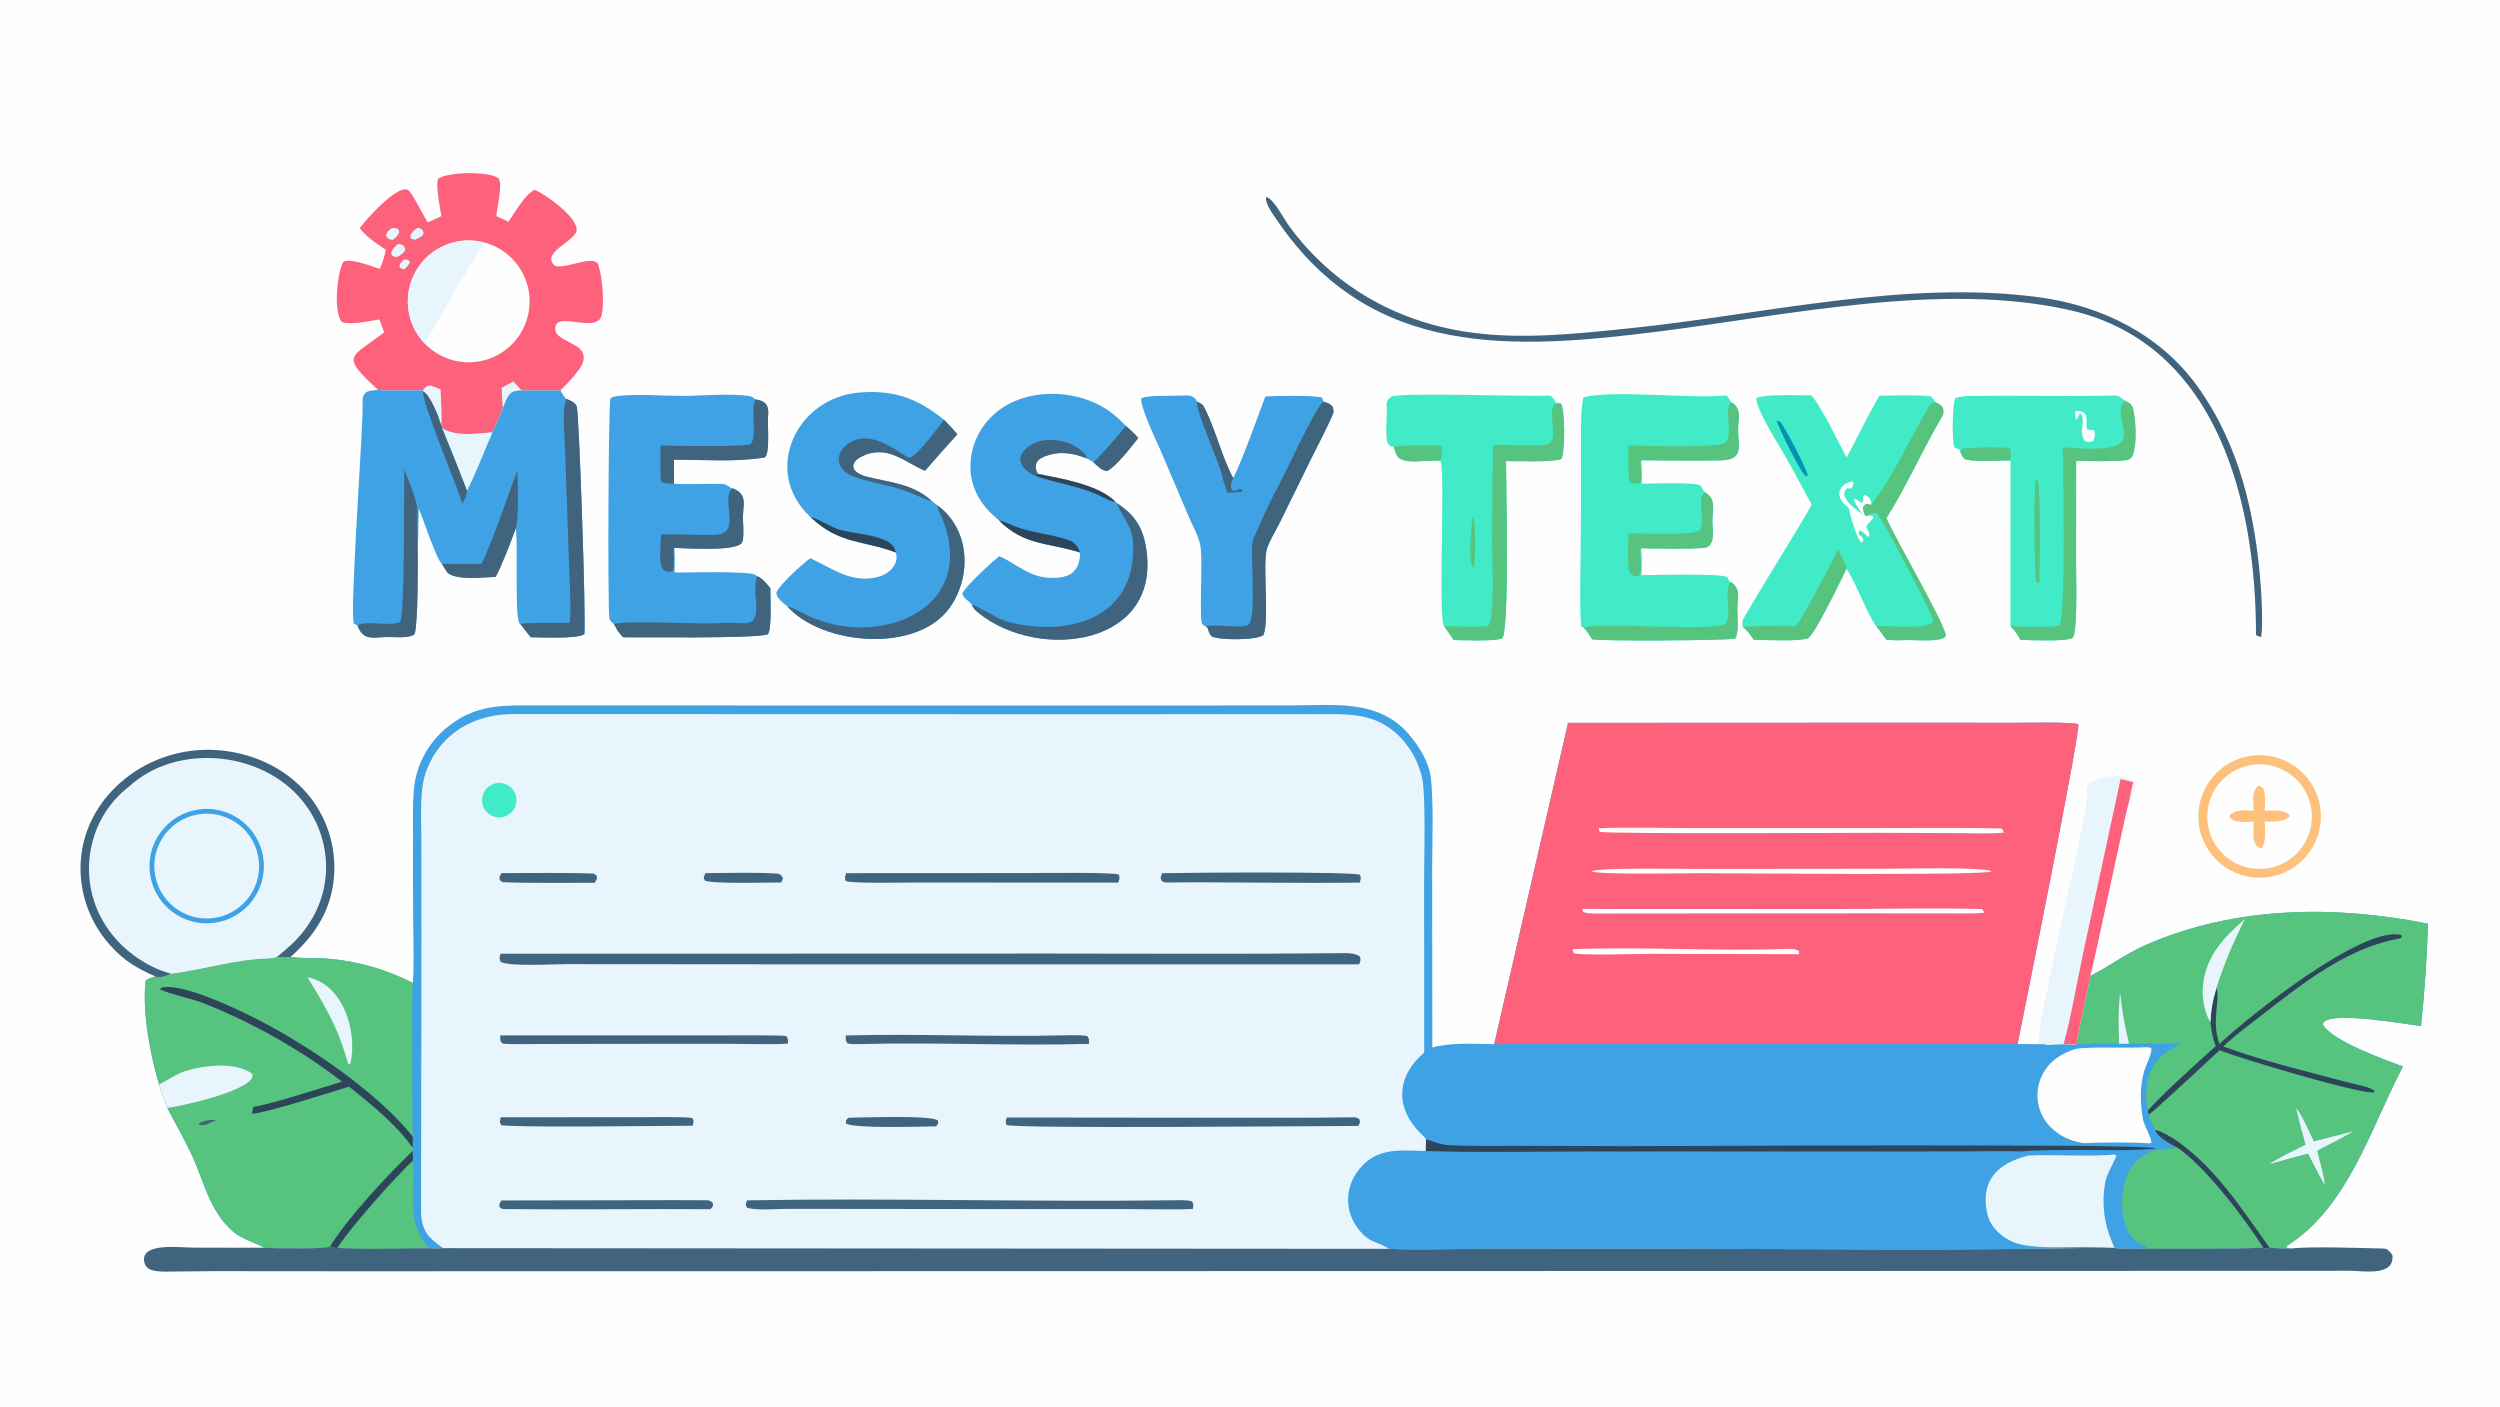 <svg xmlns="http://www.w3.org/2000/svg" height="1024" preserveAspectRatio="none" style="display: block;" version="1.1" viewBox="0 0 2048 1152" width="1820">
<path d="M 0 0 L 2048 0 L 2048 1152 L 0 1152 L 0 0 z" fill="rgb(254,254,254)" transform="translate(0,0)"></path>
<path d="M 338.26 805.007 C 339.302 790.761 338.646 770.613 338.525 756.097 C 338.323 732.291 338.273 708.484 338.375 684.676 C 338.406 670.224 337.511 648.591 340.933 635.258 C 344.633 620.714 352.634 607.624 363.892 597.701 C 389.547 575.483 412.928 577.816 444.698 577.784 L 507.796 577.781 L 711.663 577.831 L 976.806 577.841 L 1059.02 577.714 C 1094.64 577.662 1131.24 572.514 1155.97 603.611 C 1163.39 612.938 1169.82 623.392 1172.04 635.644 C 1174.52 658.801 1173.25 687.037 1173.2 710.617 L 1173.35 857.931 C 1188.43 853.593 1207.86 855.028 1224.04 855.167 L 1284.57 592.036 L 1560.37 591.91 L 1652.85 591.968 C 1658.78 591.974 1699.63 591.144 1702.55 593.257 C 1704.41 598.562 1658.27 828.313 1652.81 855.109 L 1669.48 855.174 L 1674.61 855.095 L 1677.71 855.839 C 1682.61 855.278 1685.58 855.13 1690.52 855.146 C 1692.92 855.221 1699.19 855.553 1701.27 855.199 C 1701.46 849.508 1710.71 807.961 1712.47 799.321 C 1728.62 791.022 1741.65 780.881 1759.03 773.389 C 1831.69 742.071 1912.62 741.186 1989.01 756.513 C 1988.13 784.51 1986.22 812.465 1983.28 840.321 C 1972.97 839.201 1904.61 826.798 1902.83 838.817 C 1909.41 852.22 1953.68 867.986 1968.49 873.444 C 1941.86 924.231 1923.63 988.976 1872.88 1020.74 L 1873.29 1021.92 L 1877.69 1022.51 C 1891.88 1020.69 1936.79 1022.16 1953.5 1022.61 C 1955.69 1022.67 1958.63 1025.88 1959.88 1028.1 C 1961.55 1045.7 1936.29 1040.73 1924.28 1040.74 L 1866.46 1040.83 L 1597.81 1040.91 L 597.947 1041.11 L 276.107 1041.15 L 174.232 1041.06 C 160.787 1041.07 147.32 1041.43 133.899 1041.47 C 127.126 1041.11 119.199 1040.91 118.065 1032.72 C 115.962 1017.54 147.234 1021.81 158.404 1021.82 L 216.366 1021.92 C 211.802 1018.62 198.603 1015.15 191.542 1009.15 C 171.104 991.789 167.375 967.461 156.591 944.763 C 150.805 932.586 143.245 919.42 137.034 907.301 C 135.132 903.482 131.968 892.796 130.341 888.106 C 123.223 864.473 116.507 829.929 119.222 803.958 C 119.454 801.736 123.722 801.138 126.547 799.837 L 127.112 799.573 L 127.847 800.336 C 131.78 801.093 136.717 799.263 140.184 797.441 C 166.033 794.256 192.415 785.708 218.895 784.958 C 221.689 784.878 224.241 784.54 226.924 783.699 C 231.166 784.15 233.831 784.674 238.006 783.722 L 239.041 783.868 C 248.778 785.187 259.731 784.35 269.567 785.232 C 294.036 787.425 316.448 794.093 338.26 805.007 z" fill="rgb(232,245,252)" transform="translate(0,0)"></path>
<path d="M 338.26 805.007 C 339.302 790.761 338.646 770.613 338.525 756.097 C 338.323 732.291 338.273 708.484 338.375 684.676 C 338.406 670.224 337.511 648.591 340.933 635.258 C 344.633 620.714 352.634 607.624 363.892 597.701 C 389.547 575.483 412.928 577.816 444.698 577.784 L 507.796 577.781 L 711.663 577.831 L 976.806 577.841 L 1059.02 577.714 C 1094.64 577.662 1131.24 572.514 1155.97 603.611 C 1163.39 612.938 1169.82 623.392 1172.04 635.644 C 1174.52 658.801 1173.25 687.037 1173.2 710.617 L 1173.35 857.931 C 1188.43 853.593 1207.86 855.028 1224.04 855.167 L 1284.57 592.036 L 1560.37 591.91 L 1652.85 591.968 C 1658.78 591.974 1699.63 591.144 1702.55 593.257 C 1704.41 598.562 1658.27 828.313 1652.81 855.109 L 1669.48 855.174 L 1674.61 855.095 L 1677.71 855.839 C 1682.61 855.278 1685.58 855.13 1690.52 855.146 C 1692.92 855.221 1699.19 855.553 1701.27 855.199 C 1701.46 849.508 1710.71 807.961 1712.47 799.321 C 1728.62 791.022 1741.65 780.881 1759.03 773.389 C 1831.69 742.071 1912.62 741.186 1989.01 756.513 C 1988.13 784.51 1986.22 812.465 1983.28 840.321 C 1972.97 839.201 1904.61 826.798 1902.83 838.817 C 1909.41 852.22 1953.68 867.986 1968.49 873.444 C 1941.86 924.231 1923.63 988.976 1872.88 1020.74 L 1873.29 1021.92 L 1877.69 1022.51 C 1874.2 1023.36 1863.55 1022.04 1859.16 1021.8 C 1855.81 1022.83 1857.17 1022.84 1853.95 1021.93 C 1823.91 1023 1785.76 1022.93 1755.16 1022.76 C 1748.65 1022.79 1738.12 1023.17 1732.05 1022.05 L 1723.18 1021.8 C 1605.55 1024.52 1481.26 1022.76 1363.36 1022.74 L 1212.67 1022.83 C 1189.87 1022.85 1159.97 1023.79 1137.92 1022.8 C 1131.04 1018.13 1123.39 1017.75 1116.7 1011.08 C 1100.11 994.549 1100.25 970.395 1116.82 953.861 C 1131.09 939.615 1149.56 942.341 1168 942.662 L 1168.25 932.98 L 1167.91 932.556 C 1165.55 929.676 1162.76 927.462 1160.39 924.691 C 1141.73 902.925 1146.5 879.18 1166.74 861.984 L 1166.63 720.725 C 1166.71 702.715 1168.05 651.904 1165.08 637.59 C 1162.27 624.532 1155.77 612.554 1146.36 603.079 C 1129.41 586.094 1110.72 584.796 1088.3 584.889 C 1070.61 584.963 1052.78 584.861 1035.08 584.867 L 886.702 584.933 L 419.73 584.802 C 388.307 585.091 361.256 600.389 349.59 630.402 C 343.429 646.255 345.125 667.574 345.138 684.637 L 345.227 758.961 C 345.325 836.172 344.911 913.39 344.925 990.602 C 344.929 1007.12 349.898 1013.19 363.046 1022.24 C 360.156 1022.51 354.797 1022.38 351.705 1022.41 C 330.255 1022.25 296.501 1023.69 276.3 1021.95 C 273.464 1022.06 273.031 1021.86 270.351 1020.88 C 266.769 1023.18 222.355 1022.42 216.366 1021.92 C 211.802 1018.62 198.603 1015.15 191.542 1009.15 C 171.104 991.789 167.375 967.461 156.591 944.763 C 150.805 932.586 143.245 919.42 137.034 907.301 C 135.132 903.482 131.968 892.796 130.341 888.106 C 123.223 864.473 116.507 829.929 119.222 803.958 C 119.454 801.736 123.722 801.138 126.547 799.837 L 127.112 799.573 L 127.847 800.336 C 131.78 801.093 136.717 799.263 140.184 797.441 C 166.033 794.256 192.415 785.708 218.895 784.958 C 221.689 784.878 224.241 784.54 226.924 783.699 C 231.166 784.15 233.831 784.674 238.006 783.722 L 239.041 783.868 C 248.778 785.187 259.731 784.35 269.567 785.232 C 294.036 787.425 316.448 794.093 338.26 805.007 z" fill="rgb(62,162,228)" transform="translate(0,0)"></path>
<path d="M 1284.57 592.036 L 1560.37 591.91 L 1652.85 591.968 C 1658.78 591.974 1699.63 591.144 1702.55 593.257 C 1704.41 598.562 1658.27 828.313 1652.81 855.109 L 1224.04 855.167 L 1284.57 592.036 z" fill="rgb(254,97,123)" transform="translate(0,0)"></path>
<path d="M 1309.6 678.37 C 1333.13 677.317 1363.6 678.206 1387.7 678.198 L 1541.35 678.161 C 1569.53 678.155 1610.24 677.779 1639.21 678.464 C 1640.44 678.493 1640.9 680.337 1641.65 681.865 C 1632.84 682.982 1612.63 682.387 1602.97 682.316 L 1537.71 682.077 C 1516.08 682.075 1314.61 683.15 1310.36 681.213 L 1309.6 678.37 z" fill="rgb(254,254,254)" transform="translate(0,0)"></path>
<path d="M 1545.46 711.49 C 1556.69 711.495 1626.73 709.808 1631.53 713.674 C 1624.86 717.255 1418.16 715.127 1392.5 715.125 C 1381.49 715.149 1309.45 716.589 1303.85 713.606 C 1308.3 710.459 1379.21 711.641 1390.6 711.633 L 1545.46 711.49 z" fill="rgb(254,254,254)" transform="translate(0,0)"></path>
<path d="M 1296.22 744.437 L 1504.33 744.528 C 1543.27 744.417 1584.77 743.525 1623.53 744.495 L 1625.75 747.391 C 1620.45 748.441 1600.59 748.09 1594.27 748.08 L 1533.51 747.975 L 1310.37 748.165 C 1306.64 748.135 1300.13 748.384 1296.9 746.952 L 1296.22 744.437 z" fill="rgb(254,254,254)" transform="translate(0,0)"></path>
<path d="M 1288.21 777.378 C 1345.27 775.198 1404.31 779.147 1461.55 777.231 C 1465.27 777.106 1470.31 776.81 1473.58 778.726 L 1473.8 781.472 L 1353.16 781.188 C 1342.71 781.204 1295.42 782.642 1289.23 780.718 L 1288.21 777.378 z" fill="rgb(254,254,254)" transform="translate(0,0)"></path>
<path d="M 1712.47 799.321 C 1728.62 791.022 1741.65 780.881 1759.03 773.389 C 1831.69 742.071 1912.62 741.186 1989.01 756.513 C 1988.13 784.51 1986.22 812.465 1983.28 840.321 C 1972.97 839.201 1904.61 826.798 1902.83 838.817 C 1909.41 852.22 1953.68 867.986 1968.49 873.444 C 1941.86 924.231 1923.63 988.976 1872.88 1020.74 L 1873.29 1021.92 L 1877.69 1022.51 C 1874.2 1023.36 1863.55 1022.04 1859.16 1021.8 C 1855.81 1022.83 1857.17 1022.84 1853.95 1021.93 C 1840.03 999.332 1804.56 953.11 1782.77 939.473 C 1775.84 935.43 1768.93 932.466 1765.21 925.435 C 1764.74 922.683 1761.56 919.181 1760.26 912.783 L 1759.49 909.511 C 1757.3 898.523 1758.05 894.532 1759.3 883.61 C 1766.15 866.072 1771.33 863.355 1786.88 854.584 L 1761.24 854.788 C 1755.53 854.796 1749.82 854.763 1744.11 854.689 L 1736.05 854.861 C 1730.79 854.889 1704.77 854.635 1701.27 855.199 C 1701.46 849.508 1710.71 807.961 1712.47 799.321 z" fill="rgb(86,195,127)" transform="translate(0,0)"></path>
<path d="M 1818.15 855.059 C 1841.56 832.676 1936.11 757.602 1966.95 765.758 L 1967.72 766.771 C 1967.35 767.345 1966.97 767.919 1966.59 768.492 C 1917.26 776.906 1877.3 813.126 1838.58 842.404 C 1833.84 845.988 1825.8 852.671 1821.33 857.083 C 1854.2 869.151 1890.24 877.628 1924.15 886.675 C 1929.47 888.091 1941.27 890.002 1945.09 893.365 L 1944.85 894.577 C 1935.91 897.051 1832.59 866.242 1818.35 860.107 C 1812.57 865.365 1762.17 912.524 1760.26 912.783 L 1759.49 909.511 C 1773.45 894.087 1799.32 871.097 1815.13 856.762 C 1812.49 850.018 1811.56 844.233 1810.81 837.156 C 1811.26 826.389 1812.64 819.49 1815.7 809.213 C 1817.54 812.155 1816.11 822.508 1815.77 826.467 C 1814.86 837.275 1814.61 844.521 1818.15 855.059 z" fill="rgb(45,69,89)" transform="translate(0,0)"></path>
<path d="M 1810.81 837.156 C 1805.96 829.979 1803.91 817.486 1804.53 808.895 C 1806.35 783.74 1821.2 768.157 1838.91 752.774 C 1829.2 772.673 1822.4 788.064 1815.7 809.213 C 1812.64 819.49 1811.26 826.389 1810.81 837.156 z" fill="rgb(232,245,252)" transform="translate(0,0)"></path>
<path d="M 1765.21 925.435 C 1770.23 925.813 1780.82 932.592 1784.97 935.568 C 1815.94 957.829 1837.25 991.242 1859.16 1021.8 C 1855.81 1022.83 1857.17 1022.84 1853.95 1021.93 C 1840.03 999.332 1804.56 953.11 1782.77 939.473 C 1775.84 935.43 1768.93 932.466 1765.21 925.435 z" fill="rgb(45,69,89)" transform="translate(0,0)"></path>
<path d="M 1736.05 854.861 C 1735.39 839.898 1735.17 828.152 1736.84 813.27 C 1738.63 828.936 1740.23 839.226 1744.11 854.689 L 1736.05 854.861 z" fill="rgb(232,245,252)" transform="translate(0,0)"></path>
<path d="M 1881.04 907.789 C 1884.97 911.368 1892.67 928.926 1895.41 934.798 C 1906.16 932.178 1916.99 929.32 1927.72 926.575 C 1919.58 931.573 1907.02 937.715 1898.3 942.325 C 1899.49 948.674 1904.66 965.548 1904.41 970.232 C 1901.15 965.43 1893.88 950.625 1890.84 944.814 C 1880.69 947.174 1869.05 950.697 1858.89 953.503 C 1866.14 948.474 1880.45 941.716 1888.76 937.56 C 1886.04 927.635 1883.29 917.839 1881.04 907.789 z" fill="rgb(232,245,252)" transform="translate(0,0)"></path>
<path d="M 226.924 783.699 C 231.166 784.15 233.831 784.674 238.006 783.722 L 239.041 783.868 C 248.778 785.187 259.731 784.35 269.567 785.232 C 294.036 787.425 316.448 794.093 338.26 805.007 C 337.35 818.556 337.79 836.845 337.763 850.855 C 337.616 877.516 337.734 904.177 338.117 930.836 L 338.131 939.993 L 338.145 942.608 L 338.341 950.363 C 339.661 977.468 332.567 1003.25 351.705 1022.41 C 330.255 1022.25 296.501 1023.69 276.3 1021.95 C 273.464 1022.06 273.031 1021.86 270.351 1020.88 C 266.769 1023.18 222.355 1022.42 216.366 1021.92 C 211.802 1018.62 198.603 1015.15 191.542 1009.15 C 171.104 991.789 167.375 967.461 156.591 944.763 C 150.805 932.586 143.245 919.42 137.034 907.301 C 135.132 903.482 131.968 892.796 130.341 888.106 C 123.223 864.473 116.507 829.929 119.222 803.958 C 119.454 801.736 123.722 801.138 126.547 799.837 L 127.112 799.573 L 127.847 800.336 C 131.78 801.093 136.717 799.263 140.184 797.441 C 166.033 794.256 192.415 785.708 218.895 784.958 C 221.689 784.878 224.241 784.54 226.924 783.699 z" fill="rgb(86,195,127)" transform="translate(0,0)"></path>
<path d="M 338.341 950.363 C 339.661 977.468 332.567 1003.25 351.705 1022.41 C 330.255 1022.25 296.501 1023.69 276.3 1021.95 C 288.975 1003.03 321.975 966.089 338.341 950.363 z" fill="rgb(86,195,127)" transform="translate(0,0)"></path>
<path d="M 280.092 885.908 C 279.914 885.739 279.736 885.569 279.558 885.399 C 245.361 859.166 207.063 837.707 167.05 821.707 C 159.069 818.516 136.427 813.347 131.375 810.393 L 131.619 809.194 C 146.607 804.067 189.05 824.129 204.173 831.541 C 248.288 853.163 307.729 892.839 338.117 930.836 L 338.131 939.993 C 324.033 920.36 304.558 904.925 285.944 889.933 C 271.706 894.305 218.984 911.277 206.477 912.226 L 207.353 906.669 C 227.053 902.994 259.766 891.96 280.092 885.908 z" fill="rgb(45,69,89)" transform="translate(0,0)"></path>
<path d="M 130.341 888.106 C 137.414 884.893 143.4 879.979 151.331 877.362 C 166.469 872.366 193.445 869.269 206.618 879.486 C 211.483 892.046 147.71 906.362 137.034 907.301 C 135.132 903.482 131.968 892.796 130.341 888.106 z" fill="rgb(232,245,252)" transform="translate(0,0)"></path>
<path d="M 270.351 1020.88 C 283.853 998.541 319.04 960.478 338.145 942.608 L 338.341 950.363 C 321.975 966.089 288.975 1003.03 276.3 1021.95 C 273.464 1022.06 273.031 1021.86 270.351 1020.88 z" fill="rgb(45,69,89)" transform="translate(0,0)"></path>
<path d="M 251.899 800.335 C 281.182 806.145 292.794 844.345 287.183 870.793 C 286.331 871.616 286.826 871.264 285.359 871.449 C 284.399 868.778 283.61 866.195 282.822 863.477 C 276.143 840.448 264.354 820.588 251.899 800.335 z" fill="rgb(232,245,252)" transform="translate(0,0)"></path>
<path d="M 168.605 921.253 C 166.142 921.583 165.878 921.565 163.412 921.262 L 162.853 920.129 C 167.344 917.63 172.102 916.914 177.168 917.41 L 168.605 921.253 z" fill="rgb(64,99,126)" transform="translate(0,0)"></path>
<path d="M 1732.25 945.554 L 1733.83 946.616 C 1732.57 949.473 1726.01 962.672 1725.54 964.518 C 1721.18 981.827 1723.09 1000.64 1730.1 1017.05 C 1730.56 1018.11 1731.85 1021.3 1732.05 1022.05 L 1723.18 1021.8 C 1701.18 1019.97 1678.11 1023.55 1656.5 1019.44 C 1643.97 1017.06 1630.85 1007.08 1627.97 994.175 C 1621.9 966.947 1636.49 952.569 1661.76 946.393 C 1682.26 945.327 1714.13 947.547 1732.25 945.554 z" fill="rgb(232,245,252)" transform="translate(0,0)"></path>
<path d="M 1782.77 939.473 C 1804.56 953.11 1840.03 999.332 1853.95 1021.93 C 1823.91 1023 1785.76 1022.93 1755.16 1022.76 L 1758.65 1021.82 C 1755.92 1018.1 1746.42 1019.08 1741.62 1004.33 C 1737.05 990.311 1737.23 974.206 1743.44 960.615 C 1748.06 950.492 1754.9 945.7 1764.93 942.231 C 1770.02 941.29 1776.04 940.738 1781.24 940.129 L 1782.77 939.473 z" fill="rgb(86,195,127)" transform="translate(0,0)"></path>
<path d="M 1168.25 932.98 C 1173.94 934.996 1180.06 937.474 1186.04 937.815 C 1208.13 939.076 1231.54 938.336 1253.79 938.46 C 1304.71 938.737 1355.64 938.745 1406.56 938.483 C 1506.76 937.962 1606.97 937.951 1707.17 938.45 C 1714.62 938.783 1763.71 938.998 1765.74 940.562 L 1764.62 940.894 C 1755.84 941.348 1745.91 942.077 1737.22 942.004 C 1718.25 942 1672.44 941.224 1654.68 943.035 C 1643.22 942.427 1625.97 942.964 1614.2 942.983 L 1534.84 943.08 L 1297.46 943.075 C 1256.14 943.068 1208.95 944.1 1168 942.662 L 1168.25 932.98 z" fill="rgb(45,69,89)" transform="translate(0,0)"></path>
<path d="M 1758.3 857.665 L 1762.18 858.179 C 1763.84 861.721 1757.19 873.223 1756.04 878.9 C 1753 891.042 1753.31 903.828 1755.4 916.168 C 1756.38 921.95 1763.15 932.949 1762.36 935.898 L 1760.9 936.492 C 1753.55 935.269 1715.22 935.667 1707.13 936.198 C 1690.98 934.269 1675.69 923.946 1670.7 908.008 C 1667.8 898.582 1668.77 888.391 1673.38 879.677 C 1679.43 868.345 1688.85 862.708 1700.71 858.978 C 1713.77 857.004 1742.65 858.667 1758.3 857.665 z" fill="rgb(254,254,254)" transform="translate(0,0)"></path>
<path d="M 270.351 1020.88 C 273.031 1021.86 273.464 1022.06 276.3 1021.95 C 296.501 1023.69 330.255 1022.25 351.705 1022.41 C 354.797 1022.38 360.156 1022.51 363.046 1022.24 L 1137.92 1022.8 C 1159.97 1023.79 1189.87 1022.85 1212.67 1022.83 L 1363.36 1022.74 C 1481.26 1022.76 1605.55 1024.52 1723.18 1021.8 L 1732.05 1022.05 C 1738.12 1023.17 1748.65 1022.79 1755.16 1022.76 C 1785.76 1022.93 1823.91 1023 1853.95 1021.93 C 1857.17 1022.84 1855.81 1022.83 1859.16 1021.8 C 1863.55 1022.04 1874.2 1023.36 1877.69 1022.51 C 1891.88 1020.69 1936.79 1022.16 1953.5 1022.61 C 1955.69 1022.67 1958.63 1025.88 1959.88 1028.1 C 1961.55 1045.7 1936.29 1040.73 1924.28 1040.74 L 1866.46 1040.83 L 1597.81 1040.91 L 597.947 1041.11 L 276.107 1041.15 L 174.232 1041.06 C 160.787 1041.07 147.32 1041.43 133.899 1041.47 C 127.126 1041.11 119.199 1040.91 118.065 1032.72 C 115.962 1017.54 147.234 1021.81 158.404 1021.82 L 216.366 1021.92 C 222.355 1022.42 266.769 1023.18 270.351 1020.88 z" fill="rgb(64,99,126)" transform="translate(0,0)"></path>
<path d="M 410.073 781.096 L 857.511 780.964 C 936.744 780.964 1016.25 781.501 1095.46 780.684 C 1100.69 780.63 1110.18 779.9 1113.99 783.541 C 1114.95 786.899 1114.63 786 1113.42 789.807 L 636.917 789.774 L 463.554 789.639 C 454.174 789.558 415.585 791.903 409.974 787.555 C 408.789 784.101 409.149 785.072 410.073 781.096 z" fill="rgb(64,99,126)" transform="translate(0,0)"></path>
<path d="M 611.974 983.086 C 727.897 981.089 844.905 984.512 960.92 983.035 C 965.127 982.981 972.553 982.668 976.333 983.888 C 978.165 986.889 977.617 986.027 977.181 990.178 C 962.331 990.852 942.555 990.254 927.409 990.249 L 829.267 990.24 L 645.936 990.039 C 638.668 989.978 616.244 991.705 611.728 988.831 C 610.581 985.713 610.762 987.037 611.974 983.086 z" fill="rgb(64,99,126)" transform="translate(0,0)"></path>
<path d="M 824.711 915.231 L 1022.01 915.441 C 1050.75 915.446 1079.79 915.54 1108.53 915.065 C 1110.8 915.028 1111.77 915.34 1113.58 916.593 C 1114.33 919.83 1114.34 918.473 1112.77 922.141 C 1079.29 922.215 830.989 924.499 824.601 921.347 C 823.436 918.051 823.684 919.369 824.711 915.231 z" fill="rgb(64,99,126)" transform="translate(0,0)"></path>
<path d="M 693.086 715.13 L 841.345 715.049 C 849.264 715.053 913.303 714.215 916.481 716.308 C 917.509 719.991 917.364 718.494 916.03 722.847 L 748.943 722.807 C 740.034 722.808 696.603 723.682 692.856 721.511 C 691.827 717.988 692.044 719.351 693.086 715.13 z" fill="rgb(64,99,126)" transform="translate(0,0)"></path>
<path d="M 409.755 847.972 L 581.491 848.012 C 589.722 848.01 640.053 847.584 644.038 848.533 C 645.95 851.279 645.377 851.048 645.519 854.691 C 634.238 855.69 609.956 854.912 597.769 854.88 L 508.692 854.904 L 442.619 855.034 C 436.059 855.049 417.124 855.518 411.557 854.638 C 409.364 852.228 410.017 851.815 409.755 847.972 z" fill="rgb(64,99,126)" transform="translate(0,0)"></path>
<path d="M 692.905 848.053 C 751.706 846.429 811.889 849.409 870.798 847.945 C 875.689 847.824 886.424 847.503 890.697 848.544 C 892.632 851.266 892.04 851.239 892.164 854.938 C 830.129 856.72 766.709 853.449 704.548 855.103 C 701.124 855.194 697.592 855.32 694.257 854.51 C 692.278 851.664 692.908 852.132 692.905 848.053 z" fill="rgb(64,99,126)" transform="translate(0,0)"></path>
<path d="M 410.649 983.182 L 527.598 982.971 C 544.458 982.944 562.325 982.851 579.279 983.018 C 581.812 983.043 582.488 984.01 584.002 985.487 C 583.986 988.763 584.408 987.467 581.977 990.344 C 534.801 989.954 461.536 990.807 411.592 990.239 C 410.693 989.648 409.929 989.146 409.3 988.732 C 408.892 985.513 408.973 986.579 410.649 983.182 z" fill="rgb(64,99,126)" transform="translate(0,0)"></path>
<path d="M 951.998 715.172 C 968.002 714.664 1110.04 713.738 1114.07 716.477 C 1115.14 720.025 1114.93 718.616 1113.95 722.837 C 1061.39 723.558 1008.41 722.285 955.808 722.743 C 953.876 722.759 953.139 722.38 951.594 721.329 C 950.35 718.074 950.555 719.453 951.998 715.172 z" fill="rgb(64,99,126)" transform="translate(0,0)"></path>
<path d="M 410.146 915.039 L 521.385 914.99 C 528.036 914.988 562.841 914.472 567.225 915.692 C 568.703 918.409 568.08 918.399 567.512 921.955 C 547.313 921.997 417.015 923.733 410.611 921.424 C 408.946 918.459 409.506 919.126 410.146 915.039 z" fill="rgb(64,99,126)" transform="translate(0,0)"></path>
<path d="M 421.601 661.619 C 418.729 667.383 412.32 670.474 406.021 669.13 C 399.723 667.786 395.133 662.349 394.864 655.914 C 394.596 649.48 398.717 643.679 404.882 641.816 C 411.047 639.952 417.691 642.498 421.033 648.003 C 423.545 652.144 423.76 657.283 421.601 661.619 z" fill="rgb(65,235,199)" transform="translate(0,0)"></path>
<path d="M 410.786 715.109 C 430.551 715.051 465.732 714.601 486.347 715.474 C 487.294 716.119 488.097 716.665 488.756 717.114 C 489.234 720.489 489.253 719.189 487.228 723.001 C 466.04 722.961 433.458 723.448 411.638 722.5 C 410.735 721.806 409.967 721.215 409.332 720.727 C 408.995 717.506 409.115 718.488 410.786 715.109 z" fill="rgb(64,99,126)" transform="translate(0,0)"></path>
<path d="M 695.03 915.419 C 705.172 915.332 763.595 913.125 768.352 917.728 C 768.642 921.024 769.029 919.743 766.75 922.474 C 755.894 922.507 698.435 924.619 693.021 920.023 C 693.018 916.903 692.598 918.137 695.03 915.419 z" fill="rgb(64,99,126)" transform="translate(0,0)"></path>
<path d="M 577.89 715.115 C 596.736 715.002 617.582 714.302 636.451 715.475 C 639.414 715.659 640.308 717.001 641.442 719.349 L 639.958 722.771 C 630.744 722.74 582 724.075 577.304 721.084 C 576.014 718.101 576.465 718.827 577.89 715.115 z" fill="rgb(64,99,126)" transform="translate(0,0)"></path>
<path d="M 361.566 177.04 C 360.671 170.425 356.302 150.548 359.172 146.237 C 367.039 140.664 402.329 139.881 408.8 146.5 C 411.419 153.006 407.375 169.082 406.612 176.996 L 416.562 181.595 C 421.157 174.796 431.526 157.085 438.282 155.562 C 446.478 158.817 475.329 179.257 472.154 189.696 C 469.583 198.148 442.298 207.534 454.897 217.85 C 464.143 220.425 487.336 207.773 490.224 217.088 C 493.43 227.432 495.128 246.83 493.023 257.7 C 489.608 275.334 450.729 251.205 455.24 272.022 C 460.745 281.498 481.479 281.601 477.768 296.115 C 476.029 302.914 464.299 314.444 459.112 319.843 L 427.35 319.826 C 416.416 319.66 415.893 325.217 411.926 334.185 C 409.562 341.227 406.525 347.4 403.388 354.12 C 390.213 355.166 372.781 357.811 362.114 350.622 L 361.548 348.666 C 359.111 341.246 353.258 324.795 346.683 320.51 L 346.405 319.68 C 334.908 319.772 321.108 320.225 309.81 319.455 C 278.535 290.548 286.629 293.675 314.689 272.258 L 310.891 261.642 C 302.644 262.941 287.81 266.185 280.412 263.878 C 272.82 257.176 276.11 223.228 281.201 214.519 C 286.469 210.942 304.76 218.228 311.117 220.211 C 313.934 213.636 314.52 211.41 316.053 204.606 C 307.777 198.902 301.012 194.815 294.666 186.935 C 298.749 180.952 325.885 150.182 334.449 155.746 C 337.581 157.781 346.999 176.837 350.456 182.168 L 361.566 177.04 z" fill="rgb(254,97,123)" transform="translate(0,0)"></path>
<path d="M 346.405 319.68 C 349.677 316.253 348.483 316.514 352.545 315.643 C 355.972 316.77 357.729 317.534 360.953 319.039 C 361.208 325.806 362.178 342.718 361.548 348.666 C 359.111 341.246 353.258 324.795 346.683 320.51 L 346.405 319.68 z" fill="rgb(232,245,252)" transform="translate(0,0)"></path>
<path d="M 420.481 312.407 L 427.35 319.826 C 416.416 319.66 415.893 325.217 411.926 334.185 C 411.392 328.963 411.275 322.903 411.043 317.6 L 420.481 312.407 z" fill="rgb(232,245,252)" transform="translate(0,0)"></path>
<path d="M 347.797 281.204 C 332.496 265.105 329.677 240.831 340.88 221.653 C 352.082 202.475 374.611 193.009 396.15 198.429 C 416.737 203.61 431.792 221.247 433.679 242.391 C 435.565 263.535 423.868 283.559 404.524 292.301 C 385.179 301.044 362.421 296.592 347.797 281.204 z" fill="rgb(254,254,254)" transform="translate(0,0)"></path>
<path d="M 347.797 281.204 C 332.496 265.105 329.677 240.831 340.88 221.653 C 352.082 202.475 374.611 193.009 396.15 198.429 C 389.712 210.672 380.992 224.2 373.816 236.287 C 365.342 250.56 356.731 267.376 347.797 281.204 z" fill="rgb(232,245,252)" transform="translate(0,0)"></path>
<path d="M 326.228 199.705 C 329.945 200.395 331.283 200.885 332.034 204.38 C 330.684 207.561 328.603 208.49 325.674 210.449 C 323.167 210.358 323.291 210.339 321.016 209.211 L 320.429 206.984 C 321.906 203.233 323.232 202.389 326.228 199.705 z" fill="rgb(232,245,252)" transform="translate(0,0)"></path>
<path d="M 321.129 186.67 C 323.837 186.715 323.991 186.661 326.39 187.793 L 327.098 189.863 C 326.035 193.135 324.417 194.221 321.909 196.49 C 318.573 196.215 317.631 195.531 316.149 192.946 C 317.558 188.84 317.423 189.865 321.129 186.67 z" fill="rgb(232,245,252)" transform="translate(0,0)"></path>
<path d="M 342.306 186.461 C 345.444 187.401 346.402 188.036 347.094 191 C 345.707 194.003 343.257 194.79 340.295 196.231 C 338.363 196.315 338.157 196.022 336.436 195.172 L 336.077 193.01 C 338.038 189.286 338.913 188.861 342.306 186.461 z" fill="rgb(232,245,252)" transform="translate(0,0)"></path>
<path d="M 331.078 212.349 C 334.292 212.875 333.453 212.31 335.776 214.153 C 335.152 217.205 333.687 217.957 331.342 220.589 C 328.27 219.83 329.03 220.467 327.118 218.435 C 327.785 214.978 328.32 215.337 331.078 212.349 z" fill="rgb(232,245,252)" transform="translate(0,0)"></path>
<path d="M 127.112 799.573 C 111.918 792.96 101.604 786.825 90.345 774.257 C 73.607 755.801 64.875 731.458 66.064 706.57 C 67.502 680.726 79.303 658.135 98.538 641.051 C 120.129 622.096 148.355 612.475 177.028 614.298 C 205.113 615.993 232.444 628.004 251.14 649.309 C 267.408 668.126 275.506 692.651 273.641 717.455 C 271.751 744.714 258.151 766.077 238.006 783.722 C 233.831 784.674 231.166 784.15 226.924 783.699 C 224.241 784.54 221.689 784.878 218.895 784.958 C 192.415 785.708 166.033 794.256 140.184 797.441 C 136.717 799.263 131.78 801.093 127.847 800.336 L 127.112 799.573 z" fill="rgb(232,245,252)" transform="translate(0,0)"></path>
<path d="M 127.112 799.573 C 111.918 792.96 101.604 786.825 90.345 774.257 C 73.607 755.801 64.875 731.458 66.064 706.57 C 67.502 680.726 79.303 658.135 98.538 641.051 C 120.129 622.096 148.355 612.475 177.028 614.298 C 205.113 615.993 232.444 628.004 251.14 649.309 C 267.408 668.126 275.506 692.651 273.641 717.455 C 271.751 744.714 258.151 766.077 238.006 783.722 C 233.831 784.674 231.166 784.15 226.924 783.699 C 230.499 780.8 234.006 777.818 237.442 774.754 C 254.889 759.033 265.933 737.661 267.072 714.07 C 268.06 691.255 259.944 668.983 244.51 652.152 C 210.264 614.518 143.659 609.393 105.794 644.125 C 87.507 658.218 76.431 678.187 73.523 701.049 C 70.716 723.878 77.183 746.878 91.475 764.899 C 96.775 771.696 103.019 777.701 110.016 782.734 C 118.885 789.278 129.463 794.743 140.184 797.441 C 136.717 799.263 131.78 801.093 127.847 800.336 L 127.112 799.573 z" fill="rgb(64,99,126)" transform="translate(0,0)"></path>
<path d="M 162.788 662.952 C 188.444 659.338 212.163 677.229 215.737 702.89 C 219.311 728.551 201.383 752.243 175.717 755.777 C 150.106 759.304 126.478 741.424 122.912 715.819 C 119.345 690.214 137.189 666.558 162.788 662.952 z" fill="rgb(62,162,228)" transform="translate(0,0)"></path>
<path d="M 160.688 667.271 C 183.955 662.487 206.684 677.508 211.405 700.788 C 216.125 724.068 201.043 746.756 177.75 751.413 C 154.547 756.052 131.965 741.04 127.263 717.85 C 122.56 694.66 137.51 672.037 160.688 667.271 z" fill="rgb(232,245,252)" transform="translate(0,0)"></path>
<path d="M 309.81 319.455 C 321.108 320.225 334.908 319.772 346.405 319.68 L 346.683 320.51 C 353.258 324.795 359.111 341.246 361.548 348.666 L 362.114 350.622 C 372.781 357.811 390.213 355.166 403.388 354.12 C 406.525 347.4 409.562 341.227 411.926 334.185 C 415.893 325.217 416.416 319.66 427.35 319.826 L 459.112 319.843 C 460.289 321.64 462.911 326.535 464.217 326.815 C 467.482 328.192 471.179 329.377 472.482 333.037 C 474.353 338.293 480.113 505.646 478.703 519.341 C 473.071 523.472 443.565 521.977 434.829 521.907 C 431.911 518.309 429.081 514.827 426.308 511.107 C 426.113 510.979 425.906 510.869 425.723 510.725 C 421.311 507.25 424.561 443.883 422.487 432.697 C 419.307 441.86 410.688 464.065 406.037 472.462 C 395.92 472.759 375.184 475.488 367.084 469.458 C 366 468.651 362.937 463.344 362.023 461.865 C 358.223 459.824 346.366 424.31 343.164 416.56 C 342.525 427.436 343.004 438.216 342.175 449.395 C 342.247 461.424 342.591 510.247 339.618 519.31 C 335.183 523.286 321.753 521.46 315.482 521.767 C 304.451 522.308 297.384 524.268 292.798 512.213 L 289.986 510.928 C 286.014 503.312 297.8 349.984 297.033 329.538 C 296.679 320.1 301.973 319.722 309.81 319.455 z" fill="rgb(62,162,228)" transform="translate(0,0)"></path>
<path d="M 464.217 326.815 C 467.482 328.192 471.179 329.377 472.482 333.037 C 474.353 338.293 480.113 505.646 478.703 519.341 C 473.071 523.472 443.565 521.977 434.829 521.907 C 431.911 518.309 429.081 514.827 426.308 511.107 C 429.105 509.717 461.181 510.158 466.82 510.006 C 468 497.537 466.443 470.63 465.991 457.381 L 462.929 368.251 C 462.609 359.877 460.157 331.901 464.217 326.815 z" fill="rgb(64,99,126)" transform="translate(0,0)"></path>
<path d="M 331.176 384.548 C 334.027 391.738 341.083 408.479 341.564 415.192 C 342.347 426.117 341.346 437.936 342.175 449.395 C 342.247 461.424 342.591 510.247 339.618 519.31 C 335.183 523.286 321.753 521.46 315.482 521.767 C 304.451 522.308 297.384 524.268 292.798 512.213 C 300.027 507.672 319.173 513.547 327.831 509.352 C 331.801 501.476 330.794 401.278 331.176 384.548 z" fill="rgb(64,99,126)" transform="translate(0,0)"></path>
<path d="M 423.772 385.383 C 424.165 393.151 425.184 427.172 422.487 432.697 C 419.307 441.86 410.688 464.065 406.037 472.462 C 395.92 472.759 375.184 475.488 367.084 469.458 C 366 468.651 362.937 463.344 362.023 461.865 L 394.38 461.908 C 402.253 446.684 417.178 403.178 423.772 385.383 z" fill="rgb(64,99,126)" transform="translate(0,0)"></path>
<path d="M 362.114 350.622 C 372.781 357.811 390.213 355.166 403.388 354.12 C 397.865 367.011 388.649 390.313 382.587 401.974 C 375.963 384.778 369.138 367.659 362.114 350.622 z" fill="rgb(232,245,252)" transform="translate(0,0)"></path>
<path d="M 346.683 320.51 C 353.258 324.795 359.111 341.246 361.548 348.666 L 362.114 350.622 C 369.138 367.659 375.963 384.778 382.587 401.974 C 382.652 405.332 380.324 409.369 378.802 412.547 C 374.886 399.511 344.474 326.645 346.683 320.51 z" fill="rgb(64,99,126)" transform="translate(0,0)"></path>
<path d="M 503.041 511.198 C 502.685 510.963 502.342 510.753 502.016 510.482 C 501.026 509.657 499.331 507.895 499.192 506.623 C 497.64 492.376 498.496 328.154 500.044 326.429 C 501.617 324.676 505.898 324.316 508.146 324.111 C 524.703 322.6 542.332 324.271 559.014 324.229 C 576.587 324.185 595.837 322.078 613.158 324.211 C 615.534 324.503 617.08 325.591 618.873 327.094 C 628.562 328.562 630.074 333.076 629.123 342.278 C 628.633 347.016 631.068 373.87 626.081 374.702 C 602.829 378.581 576.152 376.434 552.086 376.534 L 552.139 396.125 C 565.297 397.148 579.842 395.76 593.074 396.493 C 594.603 396.578 597.864 398.964 599.153 399.953 L 600.039 399.915 C 613.956 405.067 607.751 414.98 608.686 426.955 C 608.965 430.524 609.436 441.598 607.956 444.237 C 603.454 452.266 558.938 448.726 552.298 448.735 C 552.941 455.8 552.766 461.846 552.661 468.911 C 562.46 468.876 613.885 467.636 618.585 470.709 L 619.13 471.058 C 619.536 471.348 619.942 471.637 620.348 471.926 C 624.641 473.566 627.906 478.074 631.012 481.628 C 631.068 488.651 632.4 515.816 628.967 519.475 C 618.886 523.132 528.454 521.76 510.472 521.941 C 506.457 517.606 505.802 516.479 503.041 511.198 z" fill="rgb(62,162,228)" transform="translate(0,0)"></path>
<path d="M 620.348 471.926 C 624.641 473.566 627.906 478.074 631.012 481.628 C 631.068 488.651 632.4 515.816 628.967 519.475 C 618.886 523.132 528.454 521.76 510.472 521.941 C 506.457 517.606 505.802 516.479 503.041 511.198 C 511.44 507.655 576.818 511.641 590.211 510.286 C 611.082 508.175 622.381 518.974 618.962 487.66 C 618.521 483.622 618.634 474.827 620.348 471.926 z" fill="rgb(64,99,126)" transform="translate(0,0)"></path>
<path d="M 618.873 327.094 C 628.562 328.562 630.074 333.076 629.123 342.278 C 628.633 347.016 631.068 373.87 626.081 374.702 C 602.829 378.581 576.152 376.434 552.086 376.534 L 552.139 396.125 C 548.695 395.973 544.498 396.139 541.535 394.572 C 540.571 388.33 541.071 372.002 541.123 364.937 C 557.713 365.043 595.722 366.069 612.963 364.317 C 621.841 363.415 614.218 333.674 618.873 327.094 z" fill="rgb(64,99,126)" transform="translate(0,0)"></path>
<path d="M 600.039 399.915 C 613.956 405.067 607.751 414.98 608.686 426.955 C 608.965 430.524 609.436 441.598 607.956 444.237 C 603.454 452.266 558.938 448.726 552.298 448.735 C 551.085 454.313 553.191 464.275 550.66 468.086 C 547.46 468.286 546.219 468.613 543.475 466.804 C 539.036 461.402 541.339 445.363 541.651 437.651 C 556.082 437.463 570.624 438.285 585.136 438.073 C 608.992 437.723 589.486 408.75 600.039 399.915 z" fill="rgb(64,99,126)" transform="translate(0,0)"></path>
<path d="M 1297.28 514.113 L 1295.27 512.821 C 1293.7 495.303 1295 452.799 1295.04 433.001 L 1295.15 369.977 C 1295.18 358.198 1294.55 335.9 1297.08 325.563 C 1319.71 318.845 1386.64 326.95 1413.45 323.844 C 1415.79 323.574 1416.26 328.153 1419.24 329.84 C 1427.18 336.122 1423.79 342.672 1423.86 352.283 C 1423.96 366.234 1428.65 376.355 1409.85 377.044 C 1387.87 377.536 1366.19 377.095 1344.39 376.956 C 1345.35 383.276 1345.09 389.749 1345.05 396.153 C 1353.84 396.049 1387.77 394.699 1393.25 397.681 C 1393.79 398.628 1395.86 402.666 1396.43 402.98 C 1407.13 409.447 1402.16 417.78 1402.86 428.853 C 1403.35 436.58 1405.09 448.489 1394.79 448.802 C 1378.24 449.876 1360.88 449.213 1344.29 449.072 C 1345.39 455.705 1344.98 464.171 1344.9 471.014 C 1354.11 470.964 1410.66 469.485 1414.94 472.646 C 1416.11 474.809 1416.33 476.271 1418.16 476.848 C 1426.85 482.863 1422.93 490.323 1423.24 499.903 C 1423.44 505.944 1424.47 517.957 1421.5 522.975 C 1414.44 524.653 1311.54 525.193 1304.4 523.617 C 1301.88 520.361 1299.87 516.062 1297.28 514.113 z" fill="rgb(65,235,199)" transform="translate(0,0)"></path>
<path d="M 1418.16 476.848 C 1426.85 482.863 1422.93 490.323 1423.24 499.903 C 1423.44 505.944 1424.47 517.957 1421.5 522.975 C 1414.44 524.653 1311.54 525.193 1304.4 523.617 C 1301.88 520.361 1299.87 516.062 1297.28 514.113 C 1306.21 509.241 1405.12 517.211 1413.21 511.136 C 1419.9 502.509 1410.74 483.546 1418.16 476.848 z" fill="rgb(86,195,127)" transform="translate(0,0)"></path>
<path d="M 1334.11 364.751 C 1345.74 365.037 1405.61 367.06 1412.68 362.89 C 1419.71 358.746 1413.88 339.61 1416.24 332.328 C 1416.77 330.678 1417.76 330.597 1419.24 329.84 C 1427.18 336.122 1423.79 342.672 1423.86 352.283 C 1423.96 366.234 1428.65 376.355 1409.85 377.044 C 1387.87 377.536 1366.19 377.095 1344.39 376.956 C 1343.06 382.127 1345.67 390.419 1343.57 395.28 C 1341.02 396.613 1338.89 396.086 1335.93 395.865 C 1332.9 391.319 1334.04 371.369 1334.11 364.751 z" fill="rgb(86,195,127)" transform="translate(0,0)"></path>
<path d="M 1334.05 436.728 C 1344.81 436.853 1383.74 438.517 1391.62 434.889 C 1398.38 427.641 1389.18 408.659 1396.43 402.98 C 1407.13 409.447 1402.16 417.78 1402.86 428.853 C 1403.35 436.58 1405.09 448.489 1394.79 448.802 C 1378.24 449.876 1360.88 449.213 1344.29 449.072 C 1342.84 455.459 1346.15 467.951 1342.03 471.939 C 1337.63 471.817 1339.02 472.402 1335.89 470.304 C 1332.3 463.95 1334.01 445.213 1334.05 436.728 z" fill="rgb(86,195,127)" transform="translate(0,0)"></path>
<path d="M 663.901 423.365 C 663.769 423.266 663.638 423.167 663.506 423.068 C 624.074 385.812 652.276 325.783 703.725 321.498 C 732.213 319.125 751.251 326.102 773.364 343.79 C 776.709 347.345 781.325 351.973 784.255 355.708 C 775.28 365.546 766.443 375.51 757.748 385.597 C 741.9 378.818 728.294 365.24 709.361 372.358 C 694.582 377.915 696.155 386.835 710.136 390.435 C 729.535 395.429 746.808 395.847 762.848 409.886 C 763.456 410.361 767.97 413.843 768.179 414.111 C 794.638 433.567 796.236 471.923 778.091 497.542 C 751.185 535.532 673.119 528.456 644.902 496.522 C 641.178 493.491 636.513 490.321 635.913 485.434 C 638.466 479.036 657.721 461.25 663.919 457.22 C 681.878 465.508 697.529 478.091 719.062 472.551 C 727.991 470.254 736.837 462.516 733.866 452.502 C 707.488 442.298 687.778 446.213 663.901 423.365 z" fill="rgb(62,162,228)" transform="translate(0,0)"></path>
<path d="M 768.179 414.111 C 794.638 433.567 796.236 471.923 778.091 497.542 C 751.185 535.532 673.119 528.456 644.902 496.522 C 649.216 497.67 656.78 501.782 661.204 503.909 C 719.732 532.05 803.616 498.987 771.002 422.497 C 769.627 419.271 767.701 418.015 768.179 414.111 z" fill="rgb(64,99,126)" transform="translate(0,0)"></path>
<path d="M 762.848 409.886 C 762.585 409.909 761.336 410.043 761.127 409.964 C 753.734 407.187 745.184 402.968 737.66 400.633 C 724.491 396.546 711.328 394.821 698.367 389.991 C 695.458 388.907 692.355 386.763 690.342 384.442 C 688.124 381.884 686.774 378.018 687.247 374.631 C 687.862 370.225 690.198 366.992 693.548 364.357 C 713.968 348.296 739.269 374.15 745.38 374.985 C 753.519 370.932 766.939 351.873 773.364 343.79 C 776.709 347.345 781.325 351.973 784.255 355.708 C 775.28 365.546 766.443 375.51 757.748 385.597 C 741.9 378.818 728.294 365.24 709.361 372.358 C 694.582 377.915 696.155 386.835 710.136 390.435 C 729.535 395.429 746.808 395.847 762.848 409.886 z" fill="rgb(64,99,126)" transform="translate(0,0)"></path>
<path d="M 663.901 423.365 C 668.367 424.06 680.079 431.17 685.948 433.254 C 697.818 437.468 725.325 437.546 732.122 447.984 C 733.021 449.348 733.615 450.888 733.866 452.502 C 707.488 442.298 687.778 446.213 663.901 423.365 z" fill="rgb(45,69,89)" transform="translate(0,0)"></path>
<path d="M 818.478 426.358 C 816.196 424.348 813.95 422.296 811.742 420.205 C 801.597 410.503 795.152 397.119 794.95 382.985 C 794.781 367.36 800.975 352.338 812.107 341.372 C 834.445 319.082 872.776 317.641 899.987 331.453 C 909.205 336.132 915.295 341.615 922.408 348.819 C 925.76 351.885 929.677 355.234 932.463 358.754 C 927.437 365.146 913.644 382.867 906.97 385.716 C 902.783 385.794 898.894 381.512 895.838 378.659 L 890.55 375.532 C 878.586 370.792 867.994 369.137 855.487 373.915 C 848.557 376.563 846.567 381.828 850.242 388.094 C 868.955 391.87 899.776 396.832 913.82 410.945 L 915.33 412.295 C 928.394 420.976 935.526 430.65 938.438 446.268 C 953.911 529.258 851.114 542.065 801.863 502.118 C 799.256 500.003 797.334 498.66 796.266 495.291 C 793.004 491.526 789.531 490.343 788.356 486.234 C 790.229 480.545 813.012 459.902 818.622 455.475 C 833.495 462.127 842.605 472.675 860.7 473.279 C 875.805 473.784 884.688 468.555 884.836 452.547 C 858.421 444.106 839.189 447.043 818.478 426.358 z" fill="rgb(62,162,228)" transform="translate(0,0)"></path>
<path d="M 915.33 412.295 C 928.394 420.976 935.526 430.65 938.438 446.268 C 953.911 529.258 851.114 542.065 801.863 502.118 C 799.256 500.003 797.334 498.66 796.266 495.291 C 799.161 495.264 817.857 507.046 823.19 508.553 C 874.259 522.989 932.821 507.04 928.076 442.397 C 927.179 430.169 915.895 418.125 915.33 412.295 z" fill="rgb(64,99,126)" transform="translate(0,0)"></path>
<path d="M 849.009 390.105 C 847.766 389.57 846.543 388.99 845.343 388.366 C 839.01 385.069 832.658 377.97 837.65 370.765 C 846.976 357.306 868.627 358.042 881.276 365.89 C 884.454 367.862 889.768 371.744 890.55 375.532 C 878.586 370.792 867.994 369.137 855.487 373.915 C 848.557 376.563 846.567 381.828 850.242 388.094 L 849.009 390.105 z" fill="rgb(64,99,126)" transform="translate(0,0)"></path>
<path d="M 895.838 378.659 C 905.474 369.04 913.802 359.281 922.408 348.819 C 925.76 351.885 929.677 355.234 932.463 358.754 C 927.437 365.146 913.644 382.867 906.97 385.716 C 902.783 385.794 898.894 381.512 895.838 378.659 z" fill="rgb(64,99,126)" transform="translate(0,0)"></path>
<path d="M 818.478 426.358 C 822.532 426.829 826.949 429.267 830.81 430.817 C 845.367 436.665 861.276 437.258 875.999 442.52 C 880.936 444.285 882.946 448.03 884.836 452.547 C 858.421 444.106 839.189 447.043 818.478 426.358 z" fill="rgb(45,69,89)" transform="translate(0,0)"></path>
<path d="M 850.242 388.094 C 868.955 391.87 899.776 396.832 913.82 410.945 C 910.575 411.07 906.371 408.697 903.32 407.153 C 885.875 398.324 867.245 396.144 849.009 390.105 L 850.242 388.094 z" fill="rgb(45,69,89)" transform="translate(0,0)"></path>
<path d="M 1484.14 413.295 C 1477.32 400.961 1470.37 387.393 1463.36 375.178 C 1458.16 366.115 1438.25 334.761 1438.81 326.29 C 1442.83 322.49 1476.56 323.818 1484 323.838 C 1493.03 334.809 1505.36 360.855 1512.73 374.778 C 1521.87 357.497 1529.78 341.08 1539.6 324.032 C 1552.65 323.909 1567.73 323.348 1580.69 324.397 C 1582.7 324.559 1584.11 327.433 1585.59 329.486 C 1588.57 330.891 1589.87 331.241 1591.65 334.116 C 1592.07 336.069 1592.37 338.721 1591.32 340.492 C 1575.66 366.883 1561.57 398.681 1545.39 424.345 L 1545.73 425.131 C 1553.21 442.355 1592.9 510.171 1594.07 520.706 C 1591.34 526.714 1565.45 523.614 1558.87 524.277 C 1556.08 524.557 1548.32 524.291 1545.27 524.009 C 1542.79 520.451 1540.1 516.32 1537.14 513.229 C 1529.13 502.029 1520.69 477.795 1512.64 465.791 C 1507.9 475.433 1487.67 517.892 1481.2 522.763 C 1472.42 525.561 1447.43 523.973 1436.73 524.061 C 1433.35 518.888 1432.37 517.664 1427.83 513.483 C 1426.85 511.486 1427.2 508.514 1428.31 506.576 C 1446.24 475.253 1466.34 444.616 1484.14 413.295 z" fill="rgb(65,235,199)" transform="translate(0,0)"></path>
<path d="M 1533.16 413.163 C 1551.97 388.483 1564.72 358.826 1580.53 332.21 C 1582.17 329.452 1582.58 330.026 1585.59 329.486 C 1588.57 330.891 1589.87 331.241 1591.65 334.116 C 1592.07 336.069 1592.37 338.721 1591.32 340.492 C 1575.66 366.883 1561.57 398.681 1545.39 424.345 L 1545.73 425.131 C 1553.21 442.355 1592.9 510.171 1594.07 520.706 C 1591.34 526.714 1565.45 523.614 1558.87 524.277 C 1556.08 524.557 1548.32 524.291 1545.27 524.009 C 1542.79 520.451 1540.1 516.32 1537.14 513.229 C 1548.53 511.504 1577.04 516.342 1584.06 509.121 C 1583.09 502.459 1542.81 426.833 1537.77 420.377 C 1534.63 419.591 1531.35 421.26 1527.8 422.355 C 1526 417.415 1524.32 415.341 1529.15 412.338 C 1530.72 413.126 1531.47 413.125 1533.16 413.163 z" fill="rgb(86,195,127)" transform="translate(0,0)"></path>
<path d="M 1471.28 512.855 C 1479.14 501.888 1499.16 463.205 1505.74 450.133 C 1507.22 453.109 1512.82 463.28 1512.64 465.791 C 1507.9 475.433 1487.67 517.892 1481.2 522.763 C 1472.42 525.561 1447.43 523.973 1436.73 524.061 C 1433.35 518.888 1432.37 517.664 1427.83 513.483 C 1434.33 512.328 1462.91 512.86 1471.28 512.855 z" fill="rgb(86,195,127)" transform="translate(0,0)"></path>
<path d="M 1514.41 415.96 C 1509.38 411.855 1502.75 405.192 1509.76 397.796 C 1511.49 395.968 1515.43 394.229 1518.03 394.414 C 1518.69 397.129 1518.25 396.681 1516.91 399.909 C 1515.45 400.258 1514.95 400.094 1513.49 399.893 L 1512.98 399.819 C 1510.69 402.682 1511.32 401.322 1510.73 405.124 C 1512.63 412.25 1519.71 416.529 1525.56 421.034 C 1523.47 417.406 1519.22 412.157 1518.61 408.875 L 1519.71 408.51 L 1525.01 411.911 C 1528.25 408.95 1524.71 408.644 1527.09 405.375 C 1531.53 406.509 1532.54 409.201 1533.16 413.163 C 1531.47 413.125 1530.72 413.126 1529.15 412.338 C 1524.32 415.341 1526 417.415 1527.8 422.355 L 1529.05 422.855 C 1531.62 422.116 1531.76 422.226 1534.44 422.886 L 1534.54 424.483 L 1533.63 425.41 C 1524.58 434.665 1531.3 430.448 1531.37 439.011 L 1530.11 439.721 C 1527.83 437.323 1526.87 436.174 1524.01 434.33 L 1522.81 435.464 L 1522.81 437.811 C 1524.81 439.446 1526.03 440.023 1526.66 442.374 L 1525.1 444.425 C 1520.94 441.856 1515.71 421.788 1514.41 415.96 z" fill="rgb(254,254,254)" transform="translate(0,0)"></path>
<path d="M 1455.52 344.479 L 1458.51 345.498 C 1462.65 350.87 1479.85 383.405 1481.02 389.725 L 1478.76 389.566 C 1474.62 385.821 1456.62 350.047 1455.52 344.479 z" fill="rgb(0,147,180)" transform="translate(0,0)"></path>
<path d="M 1605.87 370.025 L 1605.36 368.244 L 1601.11 366.445 C 1598.86 362.874 1599.25 329.823 1601.94 325.874 C 1605.11 325.031 1609.57 324.268 1612.92 324.234 C 1650.73 323.849 1688.58 324.554 1726.4 324.107 C 1733.89 324.019 1734.34 322.803 1739.57 327.293 L 1740.33 327.938 C 1743.36 329.434 1746.68 331.073 1747.52 335.036 C 1749.61 345.01 1750.85 363.594 1747.06 373.067 C 1746.39 374.746 1744.27 376.604 1742.48 376.806 C 1729.83 378.229 1713.43 377.557 1700.79 377.473 L 1700.7 462.661 C 1700.71 468.147 1702.18 520.155 1697.77 522.483 C 1691.7 525.687 1664.02 524.207 1655.25 524.076 C 1652.12 518.74 1651.27 517.245 1646.97 512.9 L 1647.05 377.097 C 1636.01 376.861 1621.41 378.733 1610.74 376.41 C 1608.01 375.815 1607.06 372.549 1605.87 370.025 z" fill="rgb(65,235,199)" transform="translate(0,0)"></path>
<path d="M 1740.33 327.938 C 1743.36 329.434 1746.68 331.073 1747.52 335.036 C 1749.61 345.01 1750.85 363.594 1747.06 373.067 C 1746.39 374.746 1744.27 376.604 1742.48 376.806 C 1729.83 378.229 1713.43 377.557 1700.79 377.473 L 1700.7 462.661 C 1700.71 468.147 1702.18 520.155 1697.77 522.483 C 1691.7 525.687 1664.02 524.207 1655.25 524.076 C 1652.12 518.74 1651.27 517.245 1646.97 512.9 C 1653.31 512.937 1684.52 514.385 1687.01 511.965 C 1692.55 506.56 1690.04 383.726 1689.91 366.251 C 1771 373.787 1725.67 346.196 1740.33 327.938 z" fill="rgb(86,195,127)" transform="translate(0,0)"></path>
<path d="M 1605.87 370.025 C 1606.29 369.151 1606.75 367.67 1607.41 367.561 C 1614.74 366.367 1640.97 365.757 1646.61 367.22 C 1647.79 370.491 1647.29 373.61 1647.05 377.097 C 1636.01 376.861 1621.41 378.733 1610.74 376.41 C 1608.01 375.815 1607.06 372.549 1605.87 370.025 z" fill="rgb(86,195,127)" transform="translate(0,0)"></path>
<path d="M 1667.66 392.328 L 1669.53 393.813 C 1671.65 401.5 1671.25 466.562 1670.52 477.767 C 1669.59 477.279 1667.99 476.685 1667.9 475.903 C 1666.41 463.037 1666.01 401.913 1667.66 392.328 z" fill="rgb(86,195,127)" transform="translate(0,0)"></path>
<path d="M 1699.99 336.483 C 1703.67 336.664 1704.55 336.589 1707.91 338.446 C 1710.09 341.965 1709.02 346.016 1709.5 351.385 C 1711.22 352.229 1713.46 352.268 1715.42 352.454 C 1716.78 355.835 1716.09 358.143 1714.68 361.534 C 1711.82 361.982 1711.32 362.022 1708.46 361.654 C 1701.67 354.589 1709.82 343.269 1704 338.484 L 1700.88 344.115 C 1699.91 342.235 1700.08 338.768 1699.99 336.483 z" fill="rgb(254,254,254)" transform="translate(0,0)"></path>
<path d="M 987.859 513.114 C 986.663 512.584 985.857 511.893 984.786 511.125 C 982.18 505.783 985.65 456.763 983.293 446.581 C 981.19 437.497 978.024 432.982 974.424 424.568 L 950.87 369.2 C 947.538 361.541 933.489 332.434 935.021 326.235 C 938.653 323.462 962.073 324.404 968.24 323.98 C 973.662 323.607 978.275 323.628 980.679 328.915 C 981.847 329.466 984.977 331.007 985.532 331.972 C 994.752 347.99 1001.5 376.213 1010.24 391.502 C 1016.25 380.789 1031.9 337.26 1036.57 324.713 C 1044.12 324.221 1074.12 323.591 1082.38 325.463 C 1083.59 325.738 1083.68 327.399 1084.1 328.907 C 1087.34 330.008 1089.66 330.43 1091.74 333.19 C 1092.48 336.047 1092.95 336.935 1091.57 340.043 C 1086.52 351.445 1080.33 363.249 1074.75 374.361 L 1048.2 428.389 C 1045.17 434.418 1038.68 445.118 1037.47 450.937 C 1034.56 464.849 1039.91 508.996 1034.95 520.102 C 1029.83 524.508 998.126 524.486 992.527 521.092 C 990.482 518.544 990.267 517.376 989.319 514.353 L 987.859 513.114 z" fill="rgb(62,162,228)" transform="translate(0,0)"></path>
<path d="M 1084.1 328.907 C 1087.34 330.008 1089.66 330.43 1091.74 333.19 C 1092.48 336.047 1092.95 336.935 1091.57 340.043 C 1086.52 351.445 1080.33 363.249 1074.75 374.361 L 1048.2 428.389 C 1045.17 434.418 1038.68 445.118 1037.47 450.937 C 1034.56 464.849 1039.91 508.996 1034.95 520.102 C 1029.83 524.508 998.126 524.486 992.527 521.092 C 990.482 518.544 990.267 517.376 989.319 514.353 L 987.859 513.114 C 994.406 510.56 1018.6 515.573 1023.05 511.204 C 1029.81 504.565 1023.43 450.124 1026.56 441.95 C 1031.83 429.345 1040.75 409.764 1047.07 398.397 C 1052.37 388.863 1078.09 332.658 1084.1 328.907 z" fill="rgb(64,99,126)" transform="translate(0,0)"></path>
<path d="M 980.679 328.915 C 981.847 329.466 984.977 331.007 985.532 331.972 C 994.752 347.99 1001.5 376.213 1010.24 391.502 C 1008.31 396.457 1007.61 396.851 1009.19 401.304 C 1013.09 403.576 1012.79 399.663 1017.47 400.898 L 1017.62 402.629 C 1013.59 402.996 1009.6 403.385 1005.56 403.485 C 1004.91 401.57 1002.17 394.034 1001.97 392.724 C 1000.2 381.213 979.093 336.537 980.679 328.915 z" fill="rgb(64,99,126)" transform="translate(0,0)"></path>
<path d="M 1141.76 365.968 C 1139.3 365.782 1139.85 365.662 1137.49 364.12 C 1133.93 357.981 1136.71 340.757 1135.99 333.318 C 1135.53 328.59 1136.66 327.25 1140.21 324.513 C 1156.36 321.452 1246.91 324.93 1269.12 324.01 C 1271.48 323.912 1273.18 327.457 1274.54 329.695 L 1278.57 330.378 C 1282.3 334.905 1282.11 371.883 1279.05 375.909 C 1271.62 378.73 1243 377.664 1233.73 377.597 C 1233.75 396.477 1236.67 514.444 1230.72 522.767 C 1224.11 525.485 1199.26 524.297 1190.92 524.177 C 1188.5 520.741 1185.64 516.435 1183.12 513.176 C 1177.83 509.373 1184.22 383.36 1179.97 377.905 L 1174.84 377.293 C 1166.14 377.149 1154.37 379.47 1147.42 375.924 C 1143.77 374.059 1142.95 369.833 1141.76 365.968 z" fill="rgb(65,235,199)" transform="translate(0,0)"></path>
<path d="M 1278.57 330.378 C 1282.3 334.905 1282.11 371.883 1279.05 375.909 C 1271.62 378.73 1243 377.664 1233.73 377.597 C 1233.75 396.477 1236.67 514.444 1230.72 522.767 C 1224.11 525.485 1199.26 524.297 1190.92 524.177 C 1188.5 520.741 1185.64 516.435 1183.12 513.176 C 1192.43 512.119 1211.02 514.568 1219.27 512.295 C 1224.58 506.875 1222.38 456.881 1222.32 446.495 C 1222.28 419.079 1222.53 391.664 1223.06 364.254 C 1236.4 364.327 1252.57 365.116 1265.14 364.446 C 1279.51 363.679 1267 339.622 1273.17 331.713 C 1274.03 330.611 1276.74 330.622 1278.57 330.378 z" fill="rgb(86,195,127)" transform="translate(0,0)"></path>
<path d="M 1141.76 365.968 C 1145.87 364.075 1175.03 365.044 1181.06 364.934 C 1181.23 368.43 1181.67 372.037 1180.68 375.353 C 1178.41 377.388 1178.24 376.843 1174.84 377.293 C 1166.14 377.149 1154.37 379.47 1147.42 375.924 C 1143.77 374.059 1142.95 369.833 1141.76 365.968 z" fill="rgb(86,195,127)" transform="translate(0,0)"></path>
<path d="M 1206.3 423.623 C 1209.66 426.46 1208.14 459.297 1207.52 465.15 C 1201.95 461.384 1205.55 430.598 1206.3 423.623 z" fill="rgb(86,195,127)" transform="translate(0,0)"></path>
<path d="M 1842.1 619.297 C 1869.48 614.311 1895.69 632.555 1900.52 659.963 C 1905.35 687.371 1886.96 713.478 1859.52 718.155 C 1832.31 722.795 1806.45 704.581 1801.66 677.39 C 1796.86 650.199 1814.93 624.243 1842.1 619.297 z" fill="rgb(253,193,125)" transform="translate(0,0)"></path>
<path d="M 1843.82 626.581 C 1867.29 622.568 1889.53 638.459 1893.33 661.964 C 1897.14 685.469 1881.06 707.57 1857.52 711.173 C 1834.27 714.731 1812.5 698.886 1808.74 675.67 C 1804.98 652.453 1820.63 630.544 1843.82 626.581 z" fill="rgb(254,254,254)" transform="translate(0,0)"></path>
<path d="M 1849.86 643.533 C 1852.08 644.098 1852.2 644.25 1854.1 645.578 C 1856.2 650.34 1855.41 658.599 1855.27 664.103 C 1862.89 663.889 1869.26 662.657 1875.39 667.097 L 1875.55 668.792 C 1870.55 673.704 1862.36 672.74 1855.35 672.841 C 1855.45 680.248 1856.74 689.405 1852.49 695.018 C 1843.86 692.638 1846.33 680.805 1846.27 672.909 C 1839.92 673.055 1830.74 674.61 1826.33 669.146 L 1826.72 667.351 C 1832.84 662.607 1838.4 663.766 1846.14 663.92 C 1846.04 656.477 1844.22 648.813 1849.86 643.533 z" fill="rgb(253,193,125)" transform="translate(0,0)"></path>
<path d="M 1710.25 651.858 C 1708.37 649.061 1709.01 646.841 1709.62 643.619 C 1714.59 635.73 1744.53 630.717 1749.25 642.463 C 1749.7 646.126 1746.46 654.806 1743.92 657.362 C 1741.9 664.397 1740.5 671.777 1738.89 678.931 C 1729.84 718.984 1721.76 759.328 1712.47 799.321 C 1710.71 807.961 1701.46 849.508 1701.27 855.199 C 1699.19 855.553 1692.92 855.221 1690.52 855.146 C 1685.58 855.13 1682.61 855.278 1677.71 855.839 L 1674.61 855.095 L 1669.48 855.174 C 1670.81 837.65 1677.29 811.21 1680.64 793.564 C 1689.59 746.439 1702.63 699.1 1710.25 651.858 z" fill="rgb(232,245,252)" transform="translate(0,0)"></path>
<path d="M 1737.17 638.044 L 1747.53 640.604 C 1746.12 645.818 1745.01 652.009 1743.92 657.362 C 1741.9 664.397 1740.5 671.777 1738.89 678.931 C 1729.84 718.984 1721.76 759.328 1712.47 799.321 C 1710.71 807.961 1701.46 849.508 1701.27 855.199 C 1699.19 855.553 1692.92 855.221 1690.52 855.146 C 1696.79 832.464 1701.54 803.816 1706.63 780.124 L 1737.17 638.044 z" fill="rgb(254,97,123)" transform="translate(0,0)"></path>
<path d="M 1037.2 161.35 C 1043.53 162.676 1051.27 178.706 1056.46 185.72 C 1091.94 233.673 1142.69 262.961 1201.6 271.825 C 1245.58 278.444 1290.58 273.423 1334.77 268.894 C 1444.45 257.653 1559.72 228.859 1670.04 243.412 C 1721.62 250.216 1769.72 274.085 1800.28 316.606 C 1834.57 364.312 1847.45 421.059 1851.95 478.83 C 1852.73 488.854 1853.92 511.951 1852.35 521.793 C 1851.71 521.64 1848.1 520.356 1848.1 519.905 C 1848.22 412.917 1817.35 282.164 1696.77 254.287 C 1592.49 230.18 1465.11 258.027 1360.51 271.288 C 1240.14 286.547 1123.81 293.96 1046.82 181.324 C 1043.44 176.382 1036.18 167.188 1037.2 161.35 z" fill="rgb(64,99,126)" transform="translate(0,0)"></path>
</svg>
